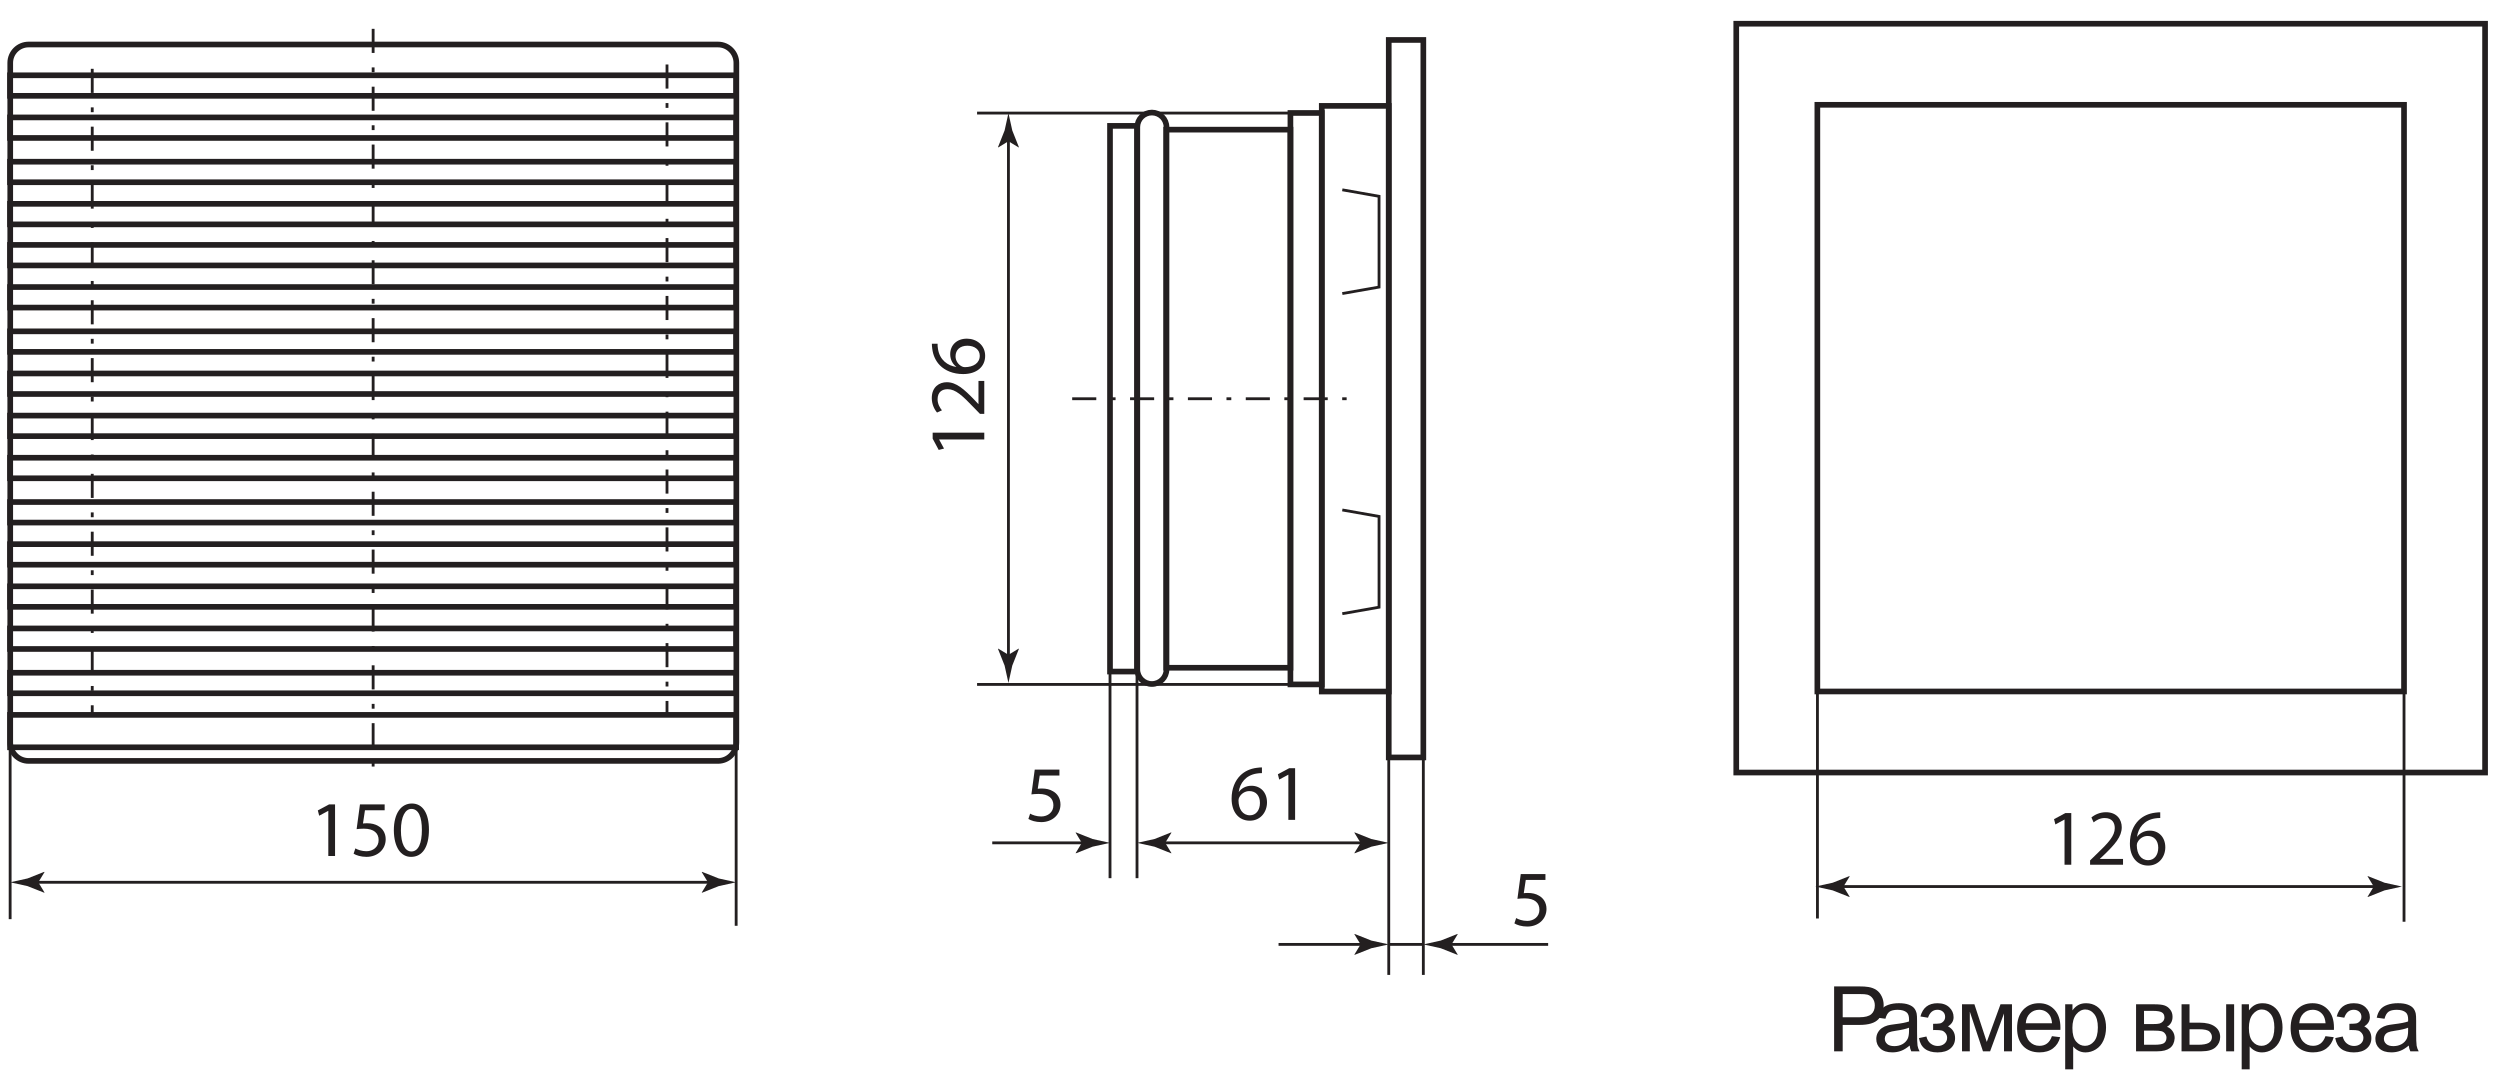 <?xml version="1.0" encoding="UTF-8"?>
<svg height="295" viewBox="0 0 181.24 78.052" width="685" xmlns="http://www.w3.org/2000/svg" xmlns:xlink="http://www.w3.org/1999/xlink"><clipPath id="a"><path d="m51.236 229.316h322.042v95.747h-322.042z"/></clipPath><clipPath id="b"><path d="m51.236 229.316h322.042v95.747h-322.042z"/></clipPath><g fill="#231f20" stroke-width=".822"><path d="m132.966 76.216v-4.707h1.775q.469 0 .716.045.347.058.581.222.234.161.376.453.144.292.144.642 0 .6-.382 1.018-.382.414-1.381.414h-1.207v1.913zm.623-2.469h1.217q.604 0 .857-.225.254-.225.254-.632 0-.295-.151-.504-.148-.212-.392-.279-.157-.042-.581-.042h-1.204z"/><path d="m138.444 75.796q-.321.273-.62.385-.295.112-.636.112-.562 0-.864-.273-.302-.276-.302-.703 0-.25.112-.456.116-.209.299-.334.186-.125.417-.189.17-.045.514-.087.7-.083 1.031-.199.003-.119.003-.151 0-.353-.164-.498-.222-.196-.658-.196-.408 0-.604.144-.193.141-.286.504l-.565-.077q.077-.363.254-.584.177-.225.51-.344.334-.122.774-.122.437 0 .71.103.273.103.401.26.128.154.18.392.029.148.029.533v.771q0 .806.035 1.021.038.212.148.408h-.604q-.09-.18-.116-.421zm-.048-1.291q-.315.128-.944.218-.356.051-.504.116-.148.064-.228.189-.08.122-.08.273 0 .231.173.385.177.154.514.154.334 0 .594-.144.26-.148.382-.401.093-.196.093-.578z"/><path d="m140.143 74.675v-.453q.366-.003.498-.029.135-.026.254-.154.119-.128.119-.321 0-.234-.157-.372-.154-.141-.401-.141-.488 0-.684.575l-.549-.09q.257-.96 1.239-.96.546 0 .854.299.311.299.311.713 0 .417-.405.665.257.138.385.353.128.212.128.504 0 .459-.334.745-.334.286-.934.286-1.165 0-1.352-1.037l.543-.116q.074.327.299.507.228.18.52.18.292 0 .485-.164.196-.167.196-.424 0-.199-.122-.347-.122-.148-.26-.183-.138-.039-.501-.039-.029 0-.132.003z"/><path d="m142.238 72.807h.899l.896 2.729.995-2.729h.832v3.41h-.578v-2.745l-1.008 2.745h-.517l-.954-2.877v2.877h-.565z"/><path d="m148.758 75.118.597.074q-.141.523-.523.812-.382.289-.976.289-.748 0-1.188-.459-.437-.462-.437-1.294 0-.86.443-1.336.443-.475 1.149-.475.684 0 1.117.466.433.466.433 1.31 0 .051-.003.154h-2.543q.032.562.318.86.286.299.713.299.318 0 .543-.167.225-.167.356-.533zm-1.897-.934h1.904q-.038-.43-.218-.645-.276-.334-.716-.334-.398 0-.671.266-.27.266-.299.713z"/><path d="m149.718 77.523v-4.716h.527v.443q.186-.26.421-.388.234-.132.568-.132.437 0 .771.225.334.225.504.636.17.408.17.896 0 .523-.189.944-.186.417-.546.642-.356.222-.751.222-.289 0-.52-.122-.228-.122-.376-.308v1.66zm.523-2.992q0 .658.266.973.266.315.645.315.385 0 .658-.324.276-.327.276-1.011 0-.652-.27-.976-.266-.324-.639-.324-.369 0-.655.347-.283.344-.283 1.002z"/><path d="m154.856 72.807h1.332q.491 0 .729.083.241.08.411.299.173.218.173.523 0 .244-.103.427-.1.18-.302.302.241.08.398.302.161.218.161.52-.032.485-.347.719-.315.234-.915.234h-1.538zm.578 1.435h.616q.369 0 .507-.039.138-.039.247-.154.109-.119.109-.283 0-.27-.193-.376-.189-.106-.652-.106h-.636zm0 1.499h.761q.491 0 .674-.112.183-.116.193-.395 0-.164-.106-.302-.106-.141-.276-.177-.17-.039-.546-.039h-.7z"/><path d="m161.387 72.807h.578v3.41h-.578zm-3.233 0h.578v1.332h.732q.716 0 1.101.279.388.276.388.764 0 .427-.324.732-.321.302-1.031.302h-1.445zm.578 2.934h.607q.549 0 .783-.135.234-.135.234-.421 0-.222-.173-.395-.173-.173-.767-.173h-.684z"/><path d="m162.513 77.523v-4.716h.527v.443q.186-.26.421-.388.234-.132.568-.132.437 0 .771.225.334.225.504.636.17.408.17.896 0 .523-.189.944-.186.417-.546.642-.356.222-.751.222-.289 0-.52-.122-.228-.122-.376-.308v1.66zm.523-2.992q0 .658.266.973.266.315.645.315.385 0 .658-.324.276-.327.276-1.011 0-.652-.27-.976-.266-.324-.639-.324-.369 0-.655.347-.283.344-.283 1.002z"/><path d="m168.588 75.118.597.074q-.141.523-.523.812-.382.289-.976.289-.748 0-1.188-.459-.437-.462-.437-1.294 0-.86.443-1.336.443-.475 1.149-.475.684 0 1.117.466.433.466.433 1.31 0 .051-.003.154h-2.543q.032.562.318.86.286.299.713.299.318 0 .543-.167.225-.167.356-.533zm-1.897-.934h1.904q-.038-.43-.218-.645-.276-.334-.716-.334-.398 0-.671.266-.27.266-.299.713z"/><path d="m170.322 74.675v-.453q.366-.003.498-.029.135-.026.254-.154.119-.128.119-.321 0-.234-.157-.372-.154-.141-.401-.141-.488 0-.684.575l-.549-.09q.257-.96 1.239-.96.546 0 .854.299.311.299.311.713 0 .417-.405.665.257.138.385.353.128.212.128.504 0 .459-.334.745-.334.286-.934.286-1.165 0-1.352-1.037l.543-.116q.074.327.299.507.228.18.52.18.292 0 .485-.164.196-.167.196-.424 0-.199-.122-.347-.122-.148-.26-.183-.138-.039-.501-.039-.029 0-.132.003z"/><path d="m174.626 75.796q-.321.273-.62.385-.295.112-.636.112-.562 0-.864-.273-.302-.276-.302-.703 0-.25.112-.456.116-.209.299-.334.186-.125.417-.189.17-.045.514-.087.7-.083 1.031-.199.003-.119.003-.151 0-.353-.164-.498-.222-.196-.658-.196-.408 0-.604.144-.193.141-.286.504l-.565-.077q.077-.363.254-.584.177-.225.51-.344.334-.122.774-.122.437 0 .71.103.273.103.401.26.128.154.18.392.029.148.029.533v.771q0 .806.035 1.021.038.212.148.408h-.604q-.09-.18-.116-.421zm-.048-1.291q-.315.128-.944.218-.356.051-.504.116-.148.064-.228.189-.08.122-.08.273 0 .231.173.385.177.154.514.154.334 0 .594-.144.26-.148.382-.401.093-.196.093-.578z"/></g><path d="m0 0h-66.042v66.042h66.042z" fill="none" stroke="#231f20" stroke-miterlimit="10" stroke-width=".5" transform="matrix(.822 0 0 -.822 180.158 56.006)"/><g clip-path="url(#b)" transform="matrix(.822 0 0 -.822 -46.908 264.277)"><path d="m0 0c0-.896-.726-1.621-1.621-1.621h-60.799c-.895 0-1.62.725-1.62 1.621v59.941c0 .894.725 1.621 1.62 1.621h60.799c.895 0 1.621-.727 1.621-1.621z" fill="none" stroke="#231f20" stroke-miterlimit="22.926" stroke-width=".5" transform="translate(122.008 256.017)"/></g><g fill="none" stroke="#231f20"><path d="m0 0h-64.04v1.811h64.04z" stroke-miterlimit="22.926" stroke-width=".5" transform="matrix(.822 0 0 -.822 53.368 6.947)"/><path d="m0 0h-64.04v1.811h64.04z" stroke-miterlimit="22.926" stroke-width=".5" transform="matrix(.822 0 0 -.822 53.368 10.001)"/><path d="m0 0h-64.04v1.811h64.04z" stroke-miterlimit="22.926" stroke-width=".5" transform="matrix(.822 0 0 -.822 53.368 13.212)"/><path d="m0 0h-64.04v1.811h64.04z" stroke-miterlimit="22.926" stroke-width=".5" transform="matrix(.822 0 0 -.822 53.368 16.266)"/><path d="m0 0h-64.04v1.811h64.04z" stroke-miterlimit="22.926" stroke-width=".5" transform="matrix(.822 0 0 -.822 53.368 19.243)"/><path d="m0 0h-64.04v1.811h64.04z" stroke-miterlimit="22.926" stroke-width=".5" transform="matrix(.822 0 0 -.822 53.368 22.298)"/><path d="m0 0h-64.04v1.811h64.04z" stroke-miterlimit="22.926" stroke-width=".5" transform="matrix(.822 0 0 -.822 53.368 25.509)"/><path d="m0 0h-64.04v1.811h64.04z" stroke-miterlimit="22.926" stroke-width=".5" transform="matrix(.822 0 0 -.822 53.368 28.564)"/><path d="m0 0h-64.04v1.811h64.04z" stroke-miterlimit="22.926" stroke-width=".5" transform="matrix(.822 0 0 -.822 53.368 31.618)"/><path d="m0 0h-64.04v1.811h64.04z" stroke-miterlimit="22.926" stroke-width=".5" transform="matrix(.822 0 0 -.822 53.368 34.673)"/><path d="m0 0h-64.04v1.811h64.04z" stroke-miterlimit="22.926" stroke-width=".5" transform="matrix(.822 0 0 -.822 53.368 37.884)"/><path d="m0 0h-64.04v1.811h64.04z" stroke-miterlimit="22.926" stroke-width=".5" transform="matrix(.822 0 0 -.822 53.368 40.938)"/><path d="m0 0h-64.04v1.811h64.04z" stroke-miterlimit="22.926" stroke-width=".5" transform="matrix(.822 0 0 -.822 53.368 43.994)"/><path d="m0 0h-64.04v1.811h64.04z" stroke-miterlimit="22.926" stroke-width=".5" transform="matrix(.822 0 0 -.822 53.368 47.048)"/><path d="m0 0h-64.04v1.81h64.04z" stroke-miterlimit="22.926" stroke-width=".5" transform="matrix(.822 0 0 -.822 53.368 50.259)"/><path d="m0 0h-64.04v2.859h64.04z" stroke-miterlimit="22.926" stroke-width=".5" transform="matrix(.822 0 0 -.822 53.368 54.176)"/><path d="m0 0h-3.05v63.278h3.05z" stroke-miterlimit="22.926" stroke-width=".5" transform="matrix(.822 0 0 -.822 103.186 54.911)"/><path d="m0 0h-5.908v51.651h5.908z" stroke-miterlimit="22.926" stroke-width=".5" transform="matrix(.822 0 0 -.822 100.679 50.133)"/><path d="m0 0h-2.765v50.398h2.765z" stroke-miterlimit="22.926" stroke-width=".5" transform="matrix(.822 0 0 -.822 95.823 49.617)"/><path d="m0 0h-10.959v47.458h10.959z" stroke-miterlimit="22.926" stroke-width=".5" transform="matrix(.822 0 0 -.822 93.552 48.409)"/><path d="m0 0h-2.382v48.126h2.382z" stroke-miterlimit="22.926" stroke-width=".5" transform="matrix(.822 0 0 -.822 82.429 48.685)"/></g><g clip-path="url(#a)" transform="matrix(.822 0 0 -.822 -56.459 264.277)"><path d="m0 0c0-.711-.577-1.287-1.287-1.287s-1.287.576-1.287 1.287v47.825c0 .71.577 1.286 1.287 1.286s1.287-.576 1.287-1.286z" fill="none" stroke="#231f20" stroke-miterlimit="22.926" stroke-width=".5" transform="translate(171.563 262.467)"/></g><path d="m0 0h24.206" fill="none" stroke="#231f20" stroke-dasharray="2.126 1.276 .425 1.276" stroke-miterlimit="22.926" stroke-width=".25" transform="matrix(.822 0 0 -.822 77.729 28.907)"/><path d="m0 0v-65.47" fill="none" stroke="#231f20" stroke-dasharray="2.126 1.276 .425 1.276" stroke-miterlimit="22.926" stroke-width=".25" transform="matrix(.822 0 0 -.822 27.051 2.09)"/><path d="m0 0v-56.988" fill="none" stroke="#231f20" stroke-dasharray="2.126 1.276 .425 1.276" stroke-miterlimit="22.926" stroke-width=".25" transform="matrix(.822 0 0 -.822 6.687 4.988)"/><path d="m0 0v-57.369" fill="none" stroke="#231f20" stroke-dasharray="2.126 1.276 .425 1.276" stroke-miterlimit="22.926" stroke-width=".25" transform="matrix(.822 0 0 -.822 48.355 4.675)"/><path d="m0 0v17.539" fill="none" stroke="#231f20" stroke-miterlimit="22.926" stroke-width=".25" transform="matrix(.822 0 0 -.822 .735 66.635)"/><path d="m0 0v18.125" fill="none" stroke="#231f20" stroke-miterlimit="22.926" stroke-width=".25" transform="matrix(.822 0 0 -.822 53.368 67.116)"/><path d="m0 0h59.964" fill="none" stroke="#231f20" stroke-miterlimit="22.926" stroke-width=".25" transform="matrix(.822 0 0 -.822 2.41 63.962)"/><path d="m0 0 .548.9-.031.021-1.469-.583c-.511-.113-1.023-.226-1.535-.338.512-.113 1.024-.225 1.535-.338l1.469-.583.031.015z" fill="#231f20" transform="matrix(.822 0 0 -.822 2.778 63.962)"/><path d="m0 0-.547.9.029.021 1.47-.583c.512-.113 1.024-.226 1.535-.338-.511-.113-1.023-.225-1.535-.338l-1.47-.583-.029.015z" fill="#231f20" transform="matrix(.822 0 0 -.822 51.323 63.962)"/><path d="m0 0h-29.638" fill="none" stroke="#231f20" stroke-miterlimit="22.926" stroke-width=".25" transform="matrix(.822 0 0 -.822 95.196 8.197)"/><path d="m0 0h-29.638" fill="none" stroke="#231f20" stroke-miterlimit="22.926" stroke-width=".25" transform="matrix(.822 0 0 -.822 95.196 49.618)"/><path d="m0 0v27.189" fill="none" stroke="#231f20" stroke-miterlimit="22.926" stroke-width=".25" transform="matrix(.822 0 0 -.822 100.679 70.677)"/><path d="m0 0v26.367" fill="none" stroke="#231f20" stroke-miterlimit="22.926" stroke-width=".25" transform="matrix(.822 0 0 -.822 103.186 70.677)"/><path d="m0 0v26.578" fill="none" stroke="#231f20" stroke-miterlimit="22.926" stroke-width=".25" transform="matrix(.822 0 0 -.822 82.429 63.664)"/><path d="m0 0v26.578" fill="none" stroke="#231f20" stroke-miterlimit="22.926" stroke-width=".25" transform="matrix(.822 0 0 -.822 80.472 63.664)"/><path d="m0 0h8.35" fill="none" stroke="#231f20" stroke-miterlimit="22.926" stroke-width=".25" transform="matrix(.822 0 0 -.822 71.934 61.103)"/><path d="m0 0-.547.901.03.02 1.469-.584c.512-.112 1.024-.224 1.535-.337-.511-.113-1.023-.225-1.535-.338l-1.469-.583-.03.015z" fill="#231f20" transform="matrix(.822 0 0 -.822 78.427 61.103)"/><path d="m0 0h18.129" fill="none" stroke="#231f20" stroke-miterlimit="22.926" stroke-width=".25" transform="matrix(.822 0 0 -.822 84.104 61.103)"/><path d="m0 0 .549.901-.031.02-1.469-.584c-.512-.112-1.024-.224-1.535-.337.511-.113 1.023-.225 1.535-.338l1.469-.583.031.015z" fill="#231f20" transform="matrix(.822 0 0 -.822 84.473 61.103)"/><path d="m0 0-.549.901.031.02 1.469-.584c.512-.112 1.024-.224 1.535-.337-.511-.113-1.023-.225-1.535-.338l-1.469-.583-.031.015z" fill="#231f20" transform="matrix(.822 0 0 -.822 98.636 61.103)"/><path d="m0 0h8.97" fill="none" stroke="#231f20" stroke-miterlimit="22.926" stroke-width=".25" transform="matrix(.822 0 0 -.822 104.861 68.465)"/><path d="m0 0 .547.901-.03.02-1.469-.584c-.512-.112-1.024-.224-1.535-.337.511-.113 1.023-.225 1.535-.338l1.469-.583.03.015z" fill="#231f20" transform="matrix(.822 0 0 -.822 105.23 68.465)"/><path d="m0 0h3.05" fill="none" stroke="#231f20" stroke-miterlimit="22.926" stroke-width=".25" transform="matrix(.822 0 0 -.822 100.679 68.465)"/><path d="m0 0h7.683" fill="none" stroke="#231f20" stroke-miterlimit="22.926" stroke-width=".25" transform="matrix(.822 0 0 -.822 92.69 68.465)"/><path d="m0 0-.549.901.031.02 1.469-.584c.512-.112 1.024-.224 1.535-.337-.511-.113-1.023-.225-1.535-.338l-1.469-.583-.031.015z" fill="#231f20" transform="matrix(.822 0 0 -.822 98.636 68.465)"/><path d="m0 0v-46.197" fill="none" stroke="#231f20" stroke-miterlimit="22.926" stroke-width=".25" transform="matrix(.822 0 0 -.822 73.108 9.871)"/><path d="m0 0 .9-.548.021.031-.583 1.469c-.113.511-.226 1.023-.338 1.535-.113-.512-.225-1.024-.338-1.535l-.583-1.469.015-.031z" fill="#231f20" transform="matrix(.822 0 0 -.822 73.108 10.24)"/><path d="m0 0 .9.548.021-.031-.583-1.469c-.113-.511-.226-1.023-.338-1.535-.113.512-.225 1.024-.338 1.535l-.583 1.469.015.031z" fill="#231f20" transform="matrix(.822 0 0 -.822 73.108 47.471)"/><path d="m0 0 3.241-.572v-8.005l-3.241-.571" fill="none" stroke="#231f20" stroke-miterlimit="22.926" stroke-width=".25" transform="matrix(.822 0 0 -.822 97.311 13.76)"/><path d="m0 0 3.241-.571v-8.006l-3.241-.571" fill="none" stroke="#231f20" stroke-miterlimit="22.926" stroke-width=".25" transform="matrix(.822 0 0 -.822 97.311 36.971)"/><path d="m0 0h-51.741v51.741h51.741z" fill="none" stroke="#231f20" stroke-miterlimit="10" stroke-width=".5" transform="matrix(.822 0 0 -.822 174.282 50.129)"/><path d="m0 0v23.443" fill="none" stroke="#231f20" stroke-miterlimit="10" stroke-width=".25" transform="matrix(.822 0 0 -.822 131.757 66.587)"/><path d="m0 0v23.729" fill="none" stroke="#231f20" stroke-miterlimit="10" stroke-width=".25" transform="matrix(.822 0 0 -.822 174.282 66.822)"/><path d="m0 0h47.671" fill="none" stroke="#231f20" stroke-miterlimit="10" stroke-width=".25" transform="matrix(.822 0 0 -.822 133.277 64.271)"/><g fill="#231f20"><path d="m0 0 .549.901-.031.02-1.469-.584c-.512-.112-1.024-.224-1.535-.337.511-.113 1.023-.225 1.535-.338l1.469-.583.031.016z" transform="matrix(.822 0 0 -.822 133.645 64.271)"/><path d="m0 0-.547.901.029.02 1.47-.584c.512-.112 1.024-.224 1.535-.337-.511-.113-1.023-.225-1.535-.338l-1.47-.583-.029.016z" transform="matrix(.822 0 0 -.822 172.087 64.271)"/><path d="m0 0h-.014l-.791-.427-.119.469.994.532h.525v-4.552h-.595z" transform="matrix(.822 0 0 -.822 23.801 58.786)"/><path d="m0 0h-1.737l-.175-1.169c.105.013.203.021.371.021.357 0 .701-.071.98-.246.358-.196.652-.595.652-1.162 0-.89-.707-1.555-1.695-1.555-.497 0-.911.14-1.135.28l.155.469c.188-.112.56-.252.98-.252.574 0 1.079.378 1.072.988 0 .588-.4 1.001-1.303 1.001-.266 0-.469-.021-.638-.042l.295 2.185h2.178z" transform="matrix(.822 0 0 -.822 27.886 58.74)"/><path d="m0 0c0-1.184.364-1.856.924-1.856.624 0 .925.735.925 1.898 0 1.121-.28 1.856-.925 1.856-.532 0-.924-.658-.924-1.898m2.472.07c0-1.548-.581-2.403-1.582-2.403-.89 0-1.499.834-1.514 2.34 0 1.534.666 2.367 1.59 2.367.953 0 1.506-.854 1.506-2.304" transform="matrix(.822 0 0 -.822 29.065 60.202)"/><path d="m0 0h-1.736l-.176-1.169c.105.013.203.021.372.021.356 0 .7-.071.979-.246.358-.196.653-.595.653-1.162 0-.89-.708-1.555-1.696-1.555-.498 0-.91.14-1.134.28l.154.469c.188-.112.561-.252.98-.252.575 0 1.08.378 1.072.988 0 .588-.399 1.001-1.303 1.001-.267 0-.469-.021-.637-.042l.294 2.185h2.178z" transform="matrix(.822 0 0 -.822 76.804 56.221)"/><path d="m0 0c0 .651-.371 1.043-.938 1.043-.373 0-.722-.224-.89-.56-.035-.07-.063-.154-.063-.266.007-.749.358-1.309 1.009-1.309.525 0 .882.441.882 1.092m.176 2.626c-.127.007-.288-.006-.463-.035-.974-.153-1.478-.854-1.583-1.611h.015c.216.295.601.533 1.106.533.806 0 1.372-.588 1.372-1.471 0-.84-.566-1.61-1.519-1.61-.967 0-1.604.756-1.604 1.939 0 .897.314 1.604.771 2.052.376.371.881.603 1.456.673.182.028.336.035.449.035z" transform="matrix(.822 0 0 -.822 91.341 58.208)"/><path d="m0 0h-.015l-.791-.427-.119.469.994.532h.526v-4.552h-.595z" transform="matrix(.822 0 0 -.822 93.401 56.165)"/><path d="m0 0h-1.736l-.176-1.169c.105.013.203.021.372.021.356 0 .7-.071.979-.246.358-.196.653-.595.653-1.162 0-.89-.708-1.555-1.696-1.555-.497 0-.91.14-1.134.28l.154.469c.188-.112.561-.252.98-.252.575 0 1.08.378 1.072.988 0 .588-.399 1.001-1.303 1.001-.266 0-.469-.021-.637-.042l.294 2.185h2.178z" transform="matrix(.822 0 0 -.822 112.039 63.792)"/><path d="m0 0h-.015l-.791-.428-.119.47.994.532h.526v-4.553h-.595z" transform="matrix(.822 0 0 -.822 149.67 59.418)"/><path d="m0 0v.378l.483.47c1.163 1.106 1.695 1.694 1.695 2.381 0 .462-.217.889-.897.889-.413 0-.756-.21-.968-.385l-.194.434c.308.26.763.463 1.281.463.981 0 1.394-.673 1.394-1.324 0-.84-.609-1.52-1.568-2.445l-.358-.336v-.013h2.038v-.512z" transform="matrix(.822 0 0 -.822 151.522 62.688)"/><path d="m0 0c0 .651-.371 1.043-.938 1.043-.372 0-.722-.224-.89-.561-.035-.069-.063-.153-.063-.265.007-.749.358-1.31 1.009-1.31.525 0 .882.442.882 1.093m.176 2.626c-.127.007-.288-.007-.463-.035-.974-.154-1.478-.855-1.583-1.611h.016c.215.294.6.533 1.105.533.806 0 1.372-.589 1.372-1.471 0-.841-.566-1.611-1.519-1.611-.967 0-1.604.757-1.604 1.94 0 .897.315 1.604.771 2.052.377.371.881.602 1.457.673.181.027.335.034.448.034z" transform="matrix(.822 0 0 -.822 156.464 61.461)"/><path d="m0 0v-.015l.428-.791-.47-.119-.532.994v.526h4.553v-.595z" transform="matrix(.822 0 0 -.822 68.086 31.857)"/><path d="m0 0h-.378l-.47.483c-1.106 1.163-1.694 1.695-2.381 1.695-.462 0-.889-.217-.889-.897 0-.413.21-.756.385-.967l-.434-.195c-.26.308-.463.763-.463 1.281 0 .981.673 1.394 1.324 1.394.84 0 1.52-.609 2.445-1.568l.336-.358h.013v2.038h.512z" transform="matrix(.822 0 0 -.822 71.356 30.005)"/><path d="m0 0c-.651 0-1.043-.371-1.043-.938 0-.372.224-.722.561-.89.069-.035.153-.063.265-.063.749.007 1.31.358 1.31 1.009 0 .525-.442.882-1.093.882m-2.626.176c-.007-.127.007-.288.035-.463.154-.974.855-1.478 1.612-1.583v.015c-.295.216-.534.601-.534 1.106 0 .806.589 1.372 1.471 1.372.841 0 1.611-.566 1.611-1.519 0-.967-.756-1.604-1.94-1.604-.897 0-1.604.315-2.052.771-.371.377-.602.881-.673 1.456-.027.182-.034.336-.034.449z" transform="matrix(.822 0 0 -.822 70.13 25.063)"/></g></svg>